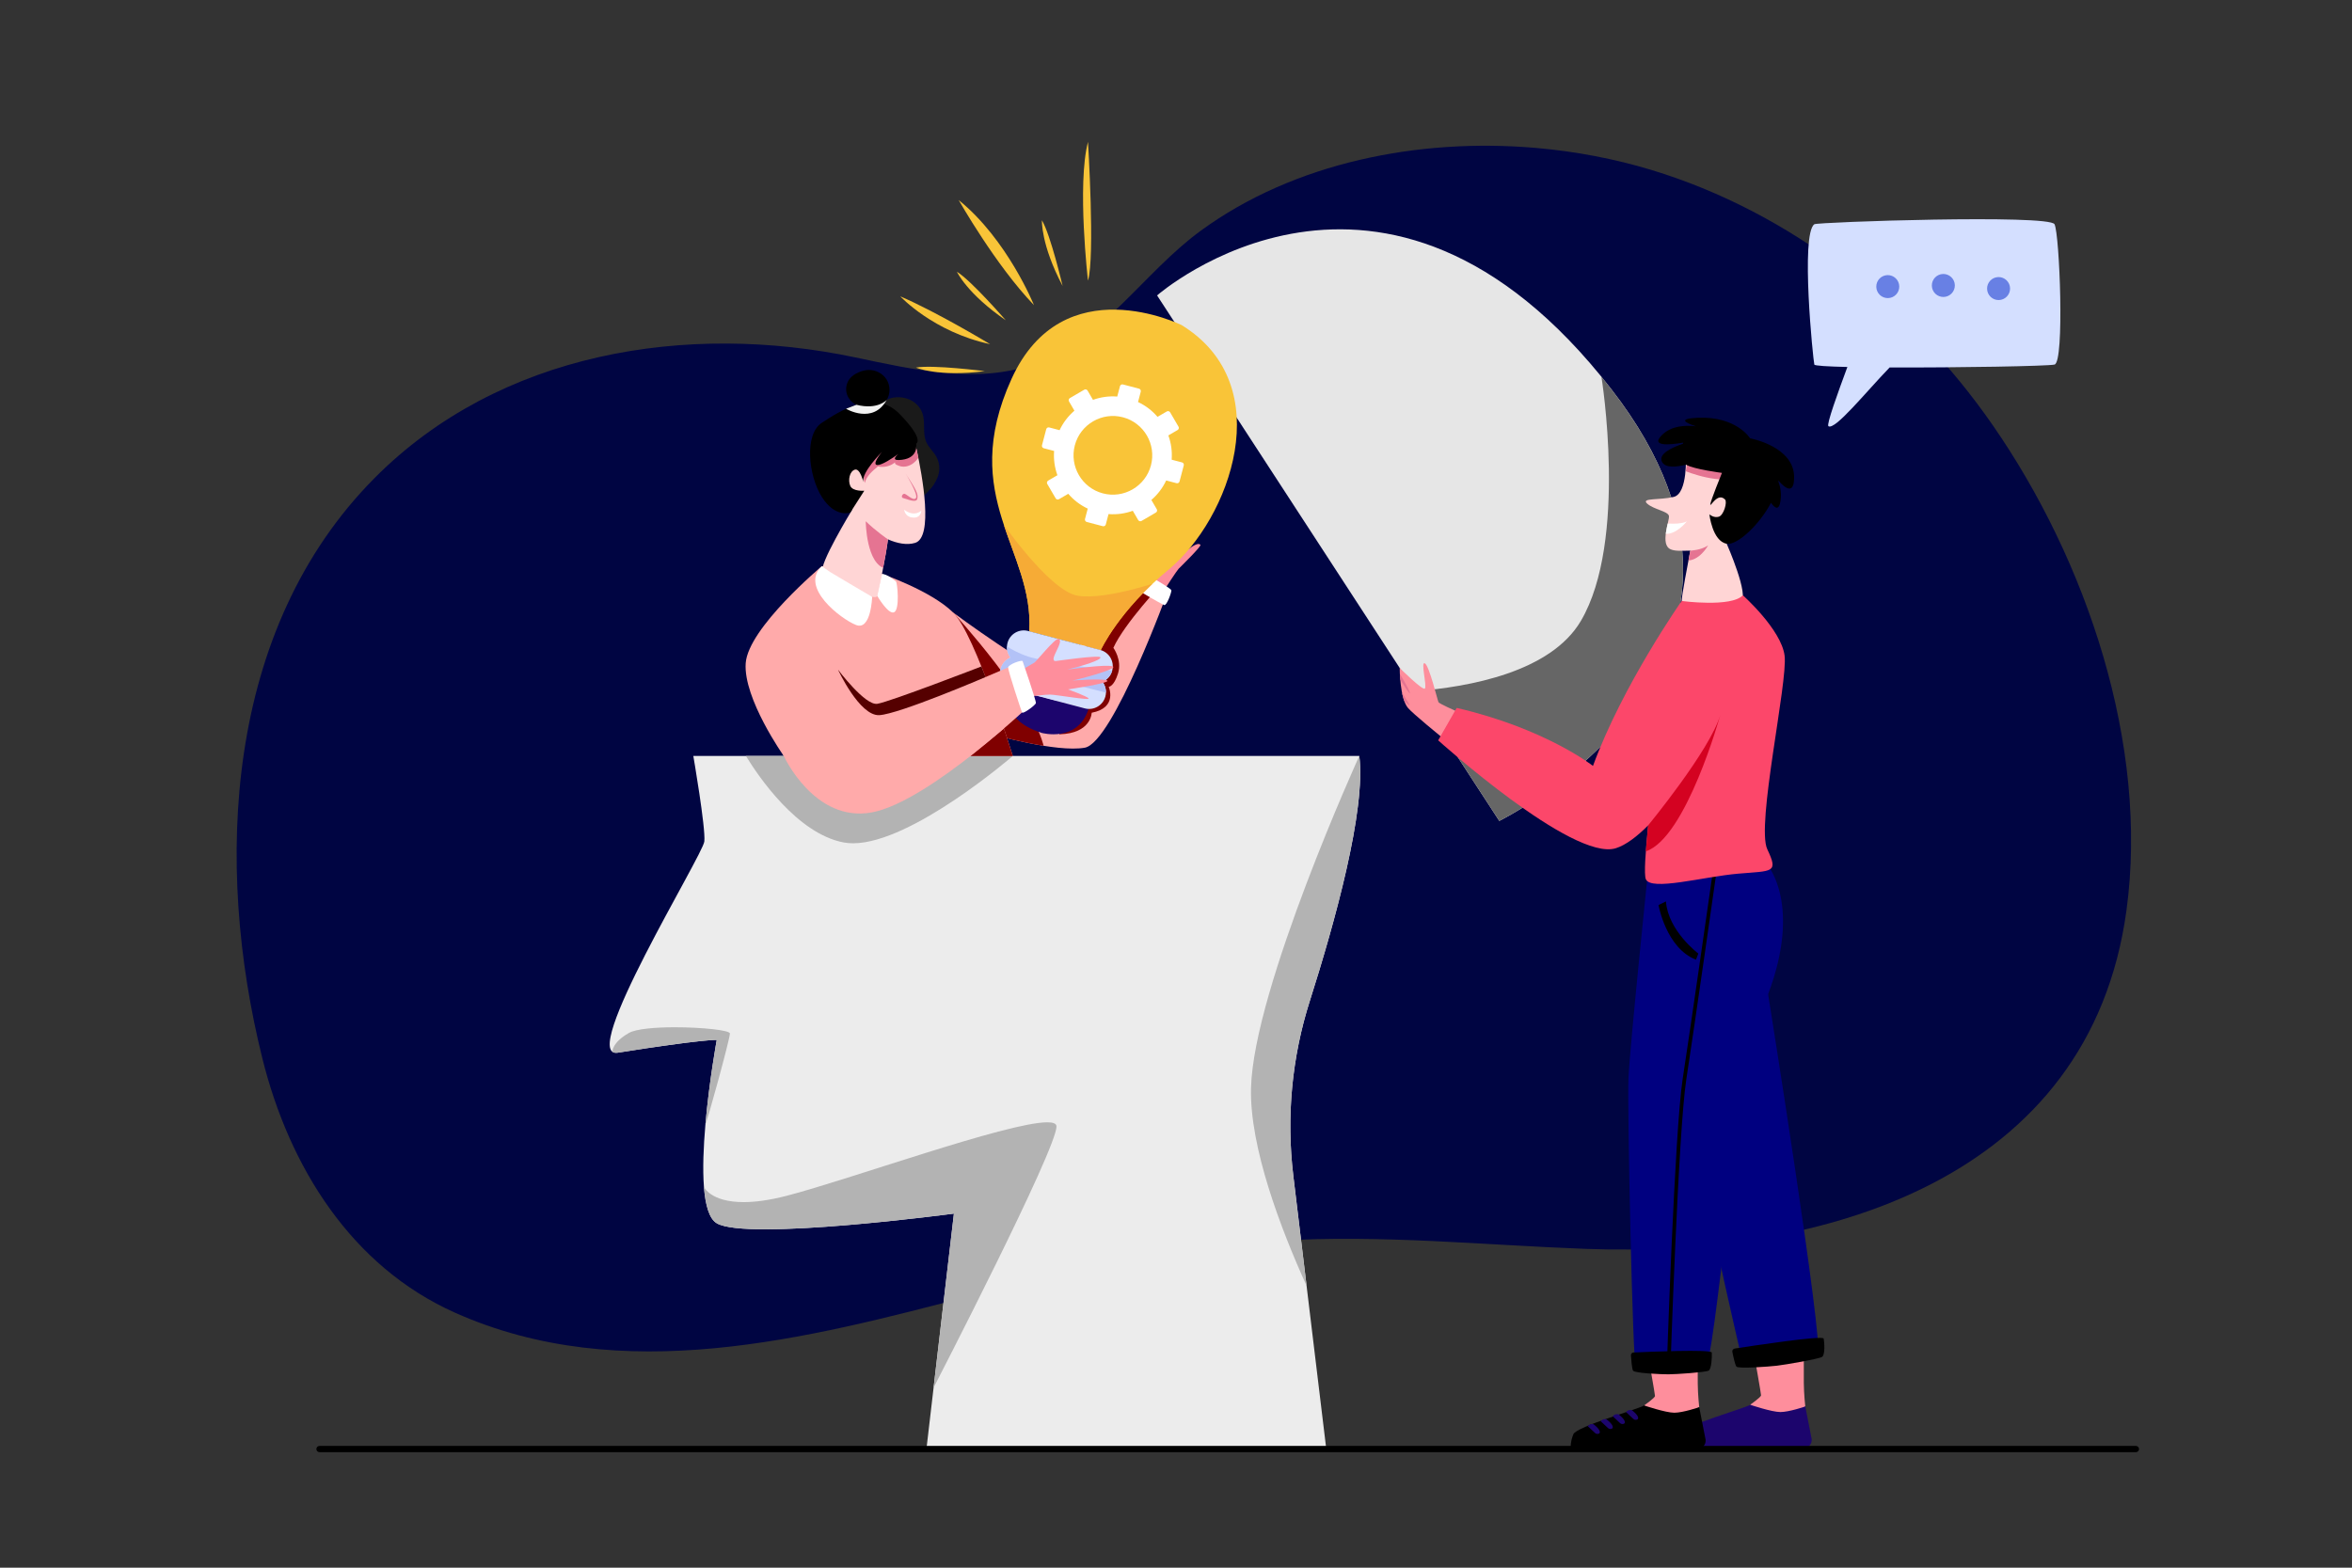 <?xml version="1.0" encoding="UTF-8" standalone="no"?>
<!-- Created with Inkscape (http://www.inkscape.org/) -->

<svg
   version="1.1"
   id="svg11747"
   width="4000"
   height="2666.667"
   viewBox="0 0 4000 2666.667"
   xmlns="http://www.w3.org/2000/svg"
   xmlns:svg="http://www.w3.org/2000/svg">
  <rect x="0" y="0" width="4000" height="2666.667" fill="#333333" stroke="none"/>
  <defs
     id="defs11751">
    <clipPath
       clipPathUnits="userSpaceOnUse"
       id="clipPath11775">
      <path
         d="m 10887,4161.9 c 0,0 113.2,-818.7 489.2,-1364.2 -249,238.7 -758.7,612.4 -1717.66,927.2 0,0 285.49,-925.2 1127.86,-1412.5 -282.2,77.1 -658.3,148.5 -1127.86,172.2 0,0 626.06,-866.5 1488.26,-970.7 h 1630 c 0,0 15.9,1951.3 -1889.8,2648"
         id="path11773" />
    </clipPath>
    <clipPath
       clipPathUnits="userSpaceOnUse"
       id="clipPath11791">
      <path
         d="m 16413.4,1522.7 c 0,0 -312.6,1406.2 1935.5,3355.7 0,0 -284.9,-1984.1 -911,-2799.2 0,0 56.9,778.6 1494.1,1817.3 0,0 -85.3,-1465.9 -1067.2,-2063.4 -981.8,-597.5 -142.3,-40.9 -142.3,-40.9 0,0 754.2,831 1608,1140.4 0,0 -669.4,-1282.6 -1466,-1418.7 l -1451.1,8.8"
         id="path11789" />
    </clipPath>
    <clipPath
       clipPathUnits="userSpaceOnUse"
       id="clipPath11807">
      <path
         d="M 17342.2,10358.8 H 8845.53 c 0,0 158.32,-914.8 140.73,-1090.7 C 8968.67,9092.2 7361.61,6489 7882.82,6571.9 c 1083.1,172.1 1261.76,163 1261.76,163 0,0 -387.01,-2111 0,-2339.7 387.02,-228.7 3025.72,123.2 3025.72,123.2 L 11820.6,1522.6 H 16920 l -419.5,3478 c -90.6,750.9 -18.8,1512.4 210.9,2233.1 316.6,993.6 718.3,2436.4 630.8,3125.1"
         id="path11805" />
    </clipPath>
    <clipPath
       clipPathUnits="userSpaceOnUse"
       id="clipPath11825">
      <path
         d="m 19128.5,9529.5 -4366.2,6705.8 c 0,0 2896.2,2540.9 5795.4,-1196.6 C 23256.2,11560 19128.5,9529.5 19128.5,9529.5"
         id="path11823" />
    </clipPath>
    <clipPath
       clipPathUnits="userSpaceOnUse"
       id="clipPath11845">
      <path
         d="m 22558.1,8953.6 c 0,0 427.9,-501.7 0,-1635.4 -428,-1133.7 -665.7,-4742.7 -812,-4776 -146.2,-33.2 -837,-39.9 -875.6,0 -38.6,40 -111.8,3313.2 -93.5,3715.4 18.3,402.3 256,2696 256,2696 h 1525.1"
         id="path11843" />
    </clipPath>
    <clipPath
       clipPathUnits="userSpaceOnUse"
       id="clipPath11863">
      <path
         d="m 22487.9,13952.2 c -75.4,248.2 -851.4,569.6 -980.1,249.2 0,0 30,-494.4 -155,-537.8 -184.9,-43.5 -421.2,-9.9 -337.6,-85.4 83.6,-75.6 268.2,-96.8 277.7,-158 9.5,-61.3 -120.9,-367.6 24.6,-426.2 56.2,-22.6 123.8,-18 247.9,-15.6 -35.2,-183.7 -107.5,-569 -109.7,-634.7 -2.8,-87 632.9,-93.7 752.2,-22.5 119.4,71.2 -178,745.1 -178,745.1 75.5,83.6 533.4,637.6 458,885.9"
         id="path11861" />
    </clipPath>
    <clipPath
       clipPathUnits="userSpaceOnUse"
       id="clipPath11891">
      <path
         d="m 18571.9,10932.9 c 0,0 -207.7,92.2 -219,111.1 -11.4,19 -117.5,466.1 -174.4,496.4 -56.8,30.4 30.4,-295.5 0,-322.1 -30.3,-26.5 -321,263.2 -321,263.2 0,0 0,-383.9 105.1,-509.5 60,-71.8 422.3,-366.9 422.3,-366.9 l 187,327.8"
         id="path11889" />
    </clipPath>
    <clipPath
       clipPathUnits="userSpaceOnUse"
       id="clipPath11909">
      <path
         d="m 12160.7,12188.7 c 0,0 1088.7,-809.6 1270.2,-769.4 181.5,40.2 1067.1,1327.6 1067.1,1327.6 l 409.5,-266.7 c 0,0 -707.3,-1951.5 -1067.1,-2016.4 -359.9,-64.9 -1182.3,170.9 -1182.3,170.9 l -497.4,1554"
         id="path11907" />
    </clipPath>
    <clipPath
       clipPathUnits="userSpaceOnUse"
       id="clipPath11927">
      <path
         d="m 10485.5,12780.3 c 0,0 -939.99,-787 -971.69,-1238.5 -31.7,-451.5 485.86,-1183.7 485.86,-1183.7 h 2921.83 c 0,0 -475.5,1550.2 -760.8,1830.6 -285.3,280.5 -908.3,492.3 -908.3,492.3 l -766.9,99.3"
         id="path11925" />
    </clipPath>
    <clipPath
       clipPathUnits="userSpaceOnUse"
       id="clipPath11939">
      <path
         d="m 11395.2,14930.6 c 75.6,12.7 155.6,3 224.1,-31.7 68.4,-34.7 124.3,-95.1 149.3,-167.6 40.5,-117.5 -0.8,-253.5 49.2,-367.2 30.8,-69.8 92.2,-121.6 129,-188.4 27.6,-50.2 40.6,-108.5 36.7,-165.8 -9.4,-139.4 -112.1,-253.5 -217.6,-345.2 -34.2,70.9 -91.7,127.4 -147.2,183.3 -172.6,173.5 -341.7,364.2 -410.9,599 -23.1,78.2 -33.5,162.6 -18.4,243.4 7.3,39.2 20.8,79 42.8,112.7 8.7,13.3 11.9,28.4 19.8,42.3 8.4,14.6 19.8,27.3 32.8,38 31.2,25.6 70.9,40.6 110.4,47.2"
         id="path11937" />
    </clipPath>
    <clipPath
       clipPathUnits="userSpaceOnUse"
       id="clipPath11951">
      <path
         d="m 10729.4,14380.7 c 88.5,104.3 411.9,218.6 672.9,169.8 147.1,-27.5 262,-143.1 293.8,-289.3 71.9,-331 214.8,-1112.2 -20.6,-1183.7 -104.9,-31.8 -228.2,-6.9 -346.7,44.8 -24,-201.5 -119.4,-660.2 -136.6,-721.6 -24.3,-86.2 -595.2,208.6 -693.9,312.2 -64.1,67.4 370.6,782.1 370.6,782.1 -56.2,136.3 -262.6,740.6 -139.5,885.7"
         id="path11949" />
    </clipPath>
    <clipPath
       clipPathUnits="userSpaceOnUse"
       id="clipPath11979">
      <path
         d="m 15075.4,15856.7 c 0,0 -1515.6,754.6 -2170.3,-687.2 -689.9,-1519.5 291.5,-2179 226.6,-3219.9 l 912.1,-240.1 c 0,0 228,500.9 865.9,1027 777.6,641.3 1415.3,2351.6 165.7,3120.2"
         id="path11977" />
    </clipPath>
    <clipPath
       clipPathUnits="userSpaceOnUse"
       id="clipPath11991">
      <path
         d="m 14190.1,11448.4 c 30.3,115 -38.4,232.7 -153.3,262.9 l -920.1,242.2 c -114.9,30.3 -232.6,-38.4 -262.8,-153.3 -17.7,-67.1 -1.6,-135.2 37.7,-186.2 -59.3,-25.1 -106.9,-76.4 -124.5,-143.5 -30.3,-114.9 38.4,-232.6 153.3,-262.9 l 920,-242.2 c 115,-30.2 232.7,38.4 262.9,153.3 17.7,67.2 1.6,135.2 -37.7,186.2 59.3,25.1 106.8,76.4 124.5,143.5"
         id="path11989" />
    </clipPath>
  </defs>
  <g
     id="g11755"
     transform="matrix(1.333,0,0,-1.333,0,2666.667)">
    <path
       d="m 1959.58,1811.74 c -149.69,12.95 -308.42,-18.61 -427.62,-105.65 -73.75,-53.86 -124.06,-139.43 -213.49,-170.53 -72.49,-25.21 -151.93,-7.03 -227.02,8.82 -215.396,45.46 -454.225,6.81 -613.785,-154.11 C 286.75,1197.72 272.89,898.51 334.8,649.63 369.083,511.8 448.018,384.55 580.573,325.36 793.556,230.27 1029.19,292 1243.12,348.1 c 126.92,33.28 256.13,60.94 387.37,69.06 131.01,8.11 262.3,-5.53 393.18,-10.35 302.05,-11.14 642.58,87.97 689.34,431.98 28.78,211.72 -50.89,446.51 -170.82,619.44 -105.19,151.67 -258.63,271.74 -435.24,325.38 -46.82,14.21 -96.58,23.73 -147.37,28.13"
       style="fill:#000542;fill-opacity:1;fill-rule:nonzero;stroke:none;stroke-width:0.1"
       id="path11761" />
    <path
       d="M 1734.22,1035.88 H 884.553 c 0,0 15.832,-91.48 14.073,-109.07 -1.759,-17.59 -162.465,-277.91 -110.344,-269.62 108.31,17.21 126.176,16.3 126.176,16.3 0,0 -38.701,-211.1 0,-233.97 38.702,-22.87 302.572,12.32 302.572,12.32 L 1182.06,152.26 H 1692 l -41.95,347.8 c -9.06,75.09 -1.88,151.24 21.09,223.31 31.66,99.36 71.83,243.64 63.08,312.51"
       style="fill:#ececec;fill-opacity:1;fill-rule:nonzero;stroke:none;stroke-width:0.1"
       id="path11799" />
    <g
       id="g11801"
       transform="scale(0.1)"
       style="fill:#b3b3b3">
      <g
         id="g11803"
         clip-path="url(#clipPath11807)"
         style="fill:#b3b3b3">
        <path
           d="m 11911,2296.7 259.3,2221.7 v 0 c 0,0 -1503,-200.4 -2406.68,-200.4 -293.62,0 -524.13,21.1 -619.04,77.2 -96.94,57.3 -145.31,232.6 -163.37,463.4 v 0 c 0,0 85.2,-193.6 506.14,-193.6 141.51,0 320.93,21.9 547.85,80.3 788.1,203 2817.3,938.1 3326.3,938.1 73.5,0 115.3,-15.3 117.1,-49.8 13.9,-273.2 -1566.7,-3335 -1567.6,-3336.9"
           style="fill:#b3b3b3;fill-opacity:1;fill-rule:nonzero;stroke:none"
           id="path11809" />
        <path
           d="m 9001.08,5661.4 c -0.46,0 -0.57,1.3 -0.32,4 0.94,10.2 2.99,32.1 5.72,62.6 50.12,527 138.1,1006.9 138.1,1006.9 v 0 0 c 0,0 -1.64,0.1 -5.57,0.1 -37.03,0 -277.01,-7.5 -1256.19,-163.1 -8.18,-1.3 -15.78,-2 -22.93,-2 -18.98,0 -34.36,4.6 -46.41,13.3 0,0 0,0 0.01,0 0,0 -8.58,116.3 210.96,240.7 92.6,52.5 336.32,72.4 587.11,72.4 343.75,0 700.85,-37.4 700.85,-79.7 0,-70.7 -298.06,-1155.1 -311.33,-1155.2"
           style="fill:#b3b3b3;fill-opacity:1;fill-rule:nonzero;stroke:none"
           id="path11811" />
        <path
           d="m 16669.8,3597.2 c -327.6,722.4 -729,1769.5 -708.8,2527.4 33.9,1271.7 1381.2,4234.2 1381.2,4234.2 v 0 c 8.3,-65.3 12.2,-137.3 12.2,-215 -0.1,-743 -356.4,-2010.6 -643,-2910.1 -165.5,-519.4 -249,-1060 -248.9,-1602.6 0.1,-210.3 12.7,-420.8 38,-630.5 l 169.3,-1403.4"
           style="fill:#b3b3b3;fill-opacity:1;fill-rule:nonzero;stroke:none"
           id="path11813" />
        <path
           d="m 10883.5,9244 c -41.5,0 -81.4,3.4 -119.3,10.5 -593.4,111.9 -1087.54,841.8 -1248,1104.3 h 3381.9 l 23.4,-0.7 c 0,0 -1285.9,-1114.2 -2038,-1114.1"
           style="fill:#b3b3b3;fill-opacity:1;fill-rule:nonzero;stroke:none"
           id="path11815" />
      </g>
    </g>
    <path
       d="m 1912.85,952.95 -436.62,670.58 c 0,0 289.62,254.09 579.54,-119.66 C 2325.62,1156 1912.85,952.95 1912.85,952.95"
       style="fill:#e6e6e6;fill-opacity:1;fill-rule:nonzero;stroke:none;stroke-width:0.1"
       id="path11817" />
    <g
       id="g11819"
       transform="scale(0.1)"
       style="fill:#666666">
      <g
         id="g11821"
         clip-path="url(#clipPath11825)"
         style="fill:#666666">
        <path
           d="m 19128.5,9529.5 -1077.7,1655.1 c 701.6,53.8 1733.7,246 2117.6,895.7 604.3,1022.6 263,3117.3 263,3117.3 0,0 0.1,-0.1 0.1,-0.1 42.1,-51.7 84.1,-104.5 126.2,-158.8 664.8,-856.9 915.3,-1626 915.3,-2298.5 0.1,-2057.4 -2344.5,-3210.7 -2344.5,-3210.7"
           style="fill:#666666;fill-opacity:1;fill-rule:nonzero;stroke:none"
           id="path11827" />
      </g>
    </g>
    <path
       d="m 2303.22,205.71 c 0,0 -1.75,15.73 -1.87,30.03 -0.11,14.3 0,34.97 0,34.97 l -62.94,-1.26 c 0,0 8.4,-47.04 8.4,-49.46 0,-2.42 -13.92,-12.07 -13.92,-12.07 0,0 22.07,-19.96 32.81,-19.27 10.73,0.7 37.52,17.06 37.52,17.06"
       style="fill:#fe8e9c;fill-opacity:1;fill-rule:nonzero;stroke:none;stroke-width:0.1"
       id="path11829" />
    <path
       d="m 2303.22,205.71 8.17,-41.64 c 0.59,-6.33 -4.39,-11.8 -10.75,-11.8 h -161.43 c 0,0 -0.7,9.16 3.52,19.02 4.23,9.86 86.64,33.11 90.16,36.63 0,0 27.49,-9.3 38.59,-9.3 11.1,0 31.74,7.09 31.74,7.09"
       style="fill:#1c056d;fill-opacity:1;fill-rule:nonzero;stroke:none;stroke-width:0.1"
       id="path11831" />
    <path
       d="m 2167.9,204.83 c 0,0 -1.75,15.73 -1.86,30.03 -0.12,14.3 0,34.97 0,34.97 l -62.95,-1.25 c 0,0 8.4,-47.05 8.4,-49.47 0,-2.42 -13.92,-12.07 -13.92,-12.07 0,0 22.08,-19.96 32.81,-19.26 10.73,0.69 37.52,17.05 37.52,17.05"
       style="fill:#fe8e9c;fill-opacity:1;fill-rule:nonzero;stroke:none;stroke-width:0.1"
       id="path11833" />
    <path
       d="m 2255.81,731.82 c 0,0 71.64,-447.53 63.26,-459.25 -8.38,-11.73 -95.5,-11.73 -95.5,-11.73 0,0 -75.47,321.67 -76.27,385.34 -0.8,63.66 108.51,85.64 108.51,85.64"
       style="fill:#000080;fill-opacity:1;fill-rule:nonzero;stroke:none;stroke-width:0.1"
       id="path11835" />
    <path
       d="m 2255.81,895.36 c 0,0 42.79,-50.17 0,-163.54 -42.8,-113.37 -66.57,-474.27 -81.2,-477.59 -14.62,-3.33 -83.7,-4 -87.56,0 -3.86,3.99 -11.18,331.31 -9.35,371.53 1.83,40.23 25.6,269.6 25.6,269.6 h 152.51"
       style="fill:#000080;fill-opacity:1;fill-rule:nonzero;stroke:none;stroke-width:0.1"
       id="path11837" />
    <g
       id="g11839"
       transform="scale(0.1)"
       style="fill:#000000">
      <g
         id="g11841"
         clip-path="url(#clipPath11845)"
         style="fill:#000000">
        <path
           d="m 21286.1,2444.2 h -0.7 c -12.9,0.5 -23,11.2 -22.6,24.1 1,30.9 101.1,3095.6 205.7,3771.8 104.4,674.7 394.9,2716.5 397.9,2737.1 1.8,12.8 13.5,21.6 26.4,19.8 12.7,-1.8 21.6,-13.6 19.8,-26.4 -2.9,-20.5 -293.5,-2062.7 -397.9,-2737.6 -104.2,-673.5 -204.3,-3735.3 -205.2,-3766.2 -0.5,-12.6 -10.8,-22.6 -23.4,-22.6"
           style="fill:#000000;fill-opacity:1;fill-rule:nonzero;stroke:none"
           id="path11847" />
      </g>
    </g>
    <path
       d="m 2116,845.58 c 0,0 9.58,-54.81 47.77,-69.74 l 3,7.86 c 0,0 -38.47,28.74 -41.32,66.53 l -9.45,-4.65"
       style="fill:#000000;fill-opacity:1;fill-rule:nonzero;stroke:none;stroke-width:0.1"
       id="path11849" />
    <path
       d="m 2080.76,270.92 c -0.13,1.93 1.35,3.59 3.29,3.68 18.05,0.84 99.6,4.37 99.92,-0.16 0.36,-5.1 -0.36,-20.79 -4.01,-22.96 -3.64,-2.17 -41.88,-4.72 -51.35,-4.72 -9.47,0 -43.34,1.42 -45.16,4.72 -1.33,2.41 -2.28,13.62 -2.69,19.44"
       style="fill:#000000;fill-opacity:1;fill-rule:nonzero;stroke:none;stroke-width:0.1"
       id="path11851" />
    <path
       d="m 2210.15,275.6 c -0.37,1.91 1.12,3.75 3.3,4.09 20.36,3.15 112.36,17.16 113.24,12.7 0.99,-5.02 1.94,-20.71 -1.94,-23.33 -3.89,-2.63 -46.93,-10.08 -57.66,-11.3 -10.73,-1.22 -49.26,-4.17 -51.7,-1.13 -1.78,2.23 -4.12,13.25 -5.24,18.97"
       style="fill:#000000;fill-opacity:1;fill-rule:nonzero;stroke:none;stroke-width:0.1"
       id="path11853" />
    <path
       d="m 2248.79,1395.22 c -7.54,24.82 -85.14,56.96 -98.01,24.92 0,0 3,-49.44 -15.5,-53.78 -18.49,-4.35 -42.12,-0.99 -33.76,-8.54 8.36,-7.55 26.82,-9.68 27.77,-15.8 0.95,-6.13 -12.09,-36.76 2.46,-42.62 5.62,-2.26 12.38,-1.8 24.79,-1.56 -3.52,-18.37 -10.75,-56.9 -10.97,-63.47 -0.28,-8.7 63.29,-9.37 75.22,-2.25 11.94,7.12 -17.8,74.51 -17.8,74.51 7.55,8.36 53.34,63.76 45.8,88.59"
       style="fill:#ffd5d5;fill-opacity:1;fill-rule:nonzero;stroke:none;stroke-width:0.1"
       id="path11855" />
    <g
       id="g11857"
       transform="scale(0.1)">
      <g
         id="g11859"
         clip-path="url(#clipPath11863)">
        <path
           d="m 21565.4,12978.4 c 0,0 134.2,4.3 227.1,66.6 0,0 -113.4,-207.6 -282.8,-192.2 0,0 1.6,103.2 55.7,125.6"
           style="fill:#e57492;fill-opacity:1;fill-rule:nonzero;stroke:none"
           id="path11865" />
        <path
           d="m 21508.4,13991.5 c 0,0 462.4,-188.7 697.5,-60 235.1,128.7 -663.4,272.9 -663.4,272.9 l -34.1,-212.9"
           style="fill:#e57492;fill-opacity:1;fill-rule:nonzero;stroke:none"
           id="path11867" />
        <path
           d="m 21262.7,13324.8 c 0,0 189.2,-15.3 259.4,28.4 0,0 -141,-181.7 -285.3,-158.5 0,0 0.8,84.1 25.9,130.1"
           style="fill:#ffffff;fill-opacity:1;fill-rule:nonzero;stroke:none"
           id="path11869" />
      </g>
    </g>
    <path
       d="m 2288.98,1391.5 c 0.04,39.52 -56.16,49.66 -56.16,49.66 0,0 -17.3,28.41 -66.98,26.22 -24.85,-1.1 -16.63,-6.11 -2.2,-10.84 -14.68,1.63 -30.89,0.2 -42.07,-10.06 -17.66,-16.21 8.34,-13.81 26,-10.8 -0.19,-0.49 -0.37,-0.98 -0.53,-1.47 -13.74,-4.68 -31.55,-12.89 -26.7,-22.86 4.05,-8.32 18.25,-6.94 30.73,-3.8 10.12,-5.94 45.84,-10.48 45.84,-10.48 0,0 -14.97,-36.7 -14.87,-40.39 0.09,-3.69 9.23,16.05 18.8,6.43 3.17,-3.2 -1.62,-19.99 -7.85,-21.95 -6.52,-2.06 -12.1,2.98 -12.1,2.98 0,0 3.77,-34.23 22.1,-37.51 13.01,-2.33 41.45,23.7 56.5,52.29 5.11,-7.22 10.31,-10.39 12.14,2.47 1.37,9.69 -0.17,17.99 -2.77,24.71 0.04,0.36 0.08,0.71 0.12,1.06 9.35,-10.6 19.97,-17.77 20,4.34"
       style="fill:#000000;fill-opacity:1;fill-rule:nonzero;stroke:none;stroke-width:0.1"
       id="path11871" />
    <path
       d="m 2167.9,204.83 8.17,-41.64 c 0.59,-6.33 -4.39,-11.8 -10.75,-11.8 h -161.43 c 0,0 -0.7,9.16 3.52,19.02 4.23,9.86 86.64,33.11 90.16,36.63 0,0 27.5,-9.3 38.59,-9.3 11.1,0 31.74,7.09 31.74,7.09"
       style="fill:#000000;fill-opacity:1;fill-rule:nonzero;stroke:none;stroke-width:0.1"
       id="path11873" />
    <path
       d="m 2081.99,201.01 c 0,0 7.55,-5.6 7.99,-9.54 0.28,-2.47 -1.79,-2.86 -3.36,-2.8 -0.97,0.03 -1.9,0.41 -2.62,1.08 l -9.4,8.77 c 0,0 2.41,3.74 7.39,2.49"
       style="fill:#1c056d;fill-opacity:1;fill-rule:nonzero;stroke:none;stroke-width:0.1"
       id="path11875" />
    <path
       d="m 2065.03,195.66 c 0,0 7.55,-5.6 7.99,-9.54 0.28,-2.48 -1.79,-2.86 -3.36,-2.81 -0.98,0.04 -1.9,0.42 -2.62,1.08 l -9.4,8.77 c 0,0 2.4,3.74 7.39,2.5"
       style="fill:#1c056d;fill-opacity:1;fill-rule:nonzero;stroke:none;stroke-width:0.1"
       id="path11877" />
    <path
       d="m 2049.63,189.35 c 0,0 7.55,-5.6 7.99,-9.53 0.27,-2.48 -1.79,-2.86 -3.37,-2.81 -0.97,0.03 -1.9,0.42 -2.61,1.08 l -9.4,8.77 c 0,0 2.4,3.74 7.39,2.49"
       style="fill:#1c056d;fill-opacity:1;fill-rule:nonzero;stroke:none;stroke-width:0.1"
       id="path11879" />
    <path
       d="m 2033.11,183.05 c 0,0 7.55,-5.6 7.99,-9.53 0.28,-2.48 -1.79,-2.87 -3.36,-2.81 -0.98,0.03 -1.9,0.41 -2.62,1.08 l -9.4,8.77 c 0,0 2.4,3.74 7.39,2.49"
       style="fill:#1c056d;fill-opacity:1;fill-rule:nonzero;stroke:none;stroke-width:0.1"
       id="path11881" />
    <path
       d="m 1857.19,1093.29 c 0,0 -20.77,9.22 -21.9,11.11 -1.14,1.9 -11.75,46.61 -17.43,49.64 -5.69,3.04 3.03,-29.55 0,-32.21 -3.04,-2.65 -32.1,26.32 -32.1,26.32 0,0 0,-38.39 10.5,-50.95 6,-7.18 42.23,-36.69 42.23,-36.69 l 18.7,32.78"
       style="fill:#fe8e9c;fill-opacity:1;fill-rule:nonzero;stroke:none;stroke-width:0.1"
       id="path11883" />
    <g
       id="g11885"
       transform="scale(0.1)">
      <g
         id="g11887"
         clip-path="url(#clipPath11891)">
        <path
           d="m 17850,11414.8 c 9.5,-3 121.5,-192.1 137.9,-249.6 16.5,-57.5 -139.6,185.6 -141.2,203.6 -1.6,18.1 3.3,46 3.3,46"
           style="fill:#e57492;fill-opacity:1;fill-rule:nonzero;stroke:none"
           id="path11893" />
        <path
           d="m 17857.6,11213.4 c 0,0 130.1,-198.4 126,-208.5 -4,-10.2 -145.8,123.5 -139.7,155.9 6.1,32.4 13.7,52.6 13.7,52.6"
           style="fill:#e57492;fill-opacity:1;fill-rule:nonzero;stroke:none"
           id="path11895" />
      </g>
    </g>
    <path
       d="m 2276.83,1164.01 c -4.41,33.38 -53.22,76.85 -53.22,76.85 -14.8,-15.74 -78.09,-7.26 -78.09,-7.26 0,0 -75.35,-107.26 -113.16,-210.48 0,0 -60.27,47.67 -173.85,74.03 l -23.62,-41.39 c 0,0 171.51,-154.73 226.56,-137.69 12.65,3.92 27.01,14.79 41.3,29.19 -3.44,-34.34 -5.4,-62.44 -2.97,-68.57 6.24,-15.75 73.75,3.15 117.84,6.93 44.09,3.78 51.65,0.63 37.16,31.14 -14.48,30.52 26.46,213.86 22.05,247.25"
       style="fill:#fc476a;fill-opacity:1;fill-rule:nonzero;stroke:none;stroke-width:0.1"
       id="path11897" />
    <path
       d="m 2102.75,947.26 c 0,0 78.99,96.01 92.04,140.78 0,0 -43.48,-156.81 -94.98,-173.91 l 2.94,33.13"
       style="fill:#d40221;fill-opacity:1;fill-rule:nonzero;stroke:none;stroke-width:0.1"
       id="path11899" />
    <path
       d="m 1216.07,1218.87 c 0,0 108.87,-80.96 127.02,-76.94 18.15,4.02 106.71,132.76 106.71,132.76 l 40.95,-26.67 c 0,0 -70.73,-195.15 -106.71,-201.64 -35.99,-6.49 -118.23,17.09 -118.23,17.09 l -49.74,155.4"
       style="fill:#ffaaaa;fill-opacity:1;fill-rule:nonzero;stroke:none;stroke-width:0.1"
       id="path11901" />
    <g
       id="g11903"
       transform="scale(0.1)"
       style="fill:#800000">
      <g
         id="g11905"
         clip-path="url(#clipPath11909)"
         style="fill:#800000">
        <path
           d="m 12160.7,12188.7 c 0,0 1034,-1121.9 1162.6,-1736.2 l -842.2,99.4 c 0,0 -420.9,1369.3 -320.4,1636.8"
           style="fill:#800000;fill-opacity:1;fill-rule:nonzero;stroke:none"
           id="path11911" />
        <path
           d="m 14831.4,12564.4 c 0,0 -484.6,-513.1 -626.7,-826.1 0,0 113,-152.6 59.9,-325.4 -53.2,-172.7 -119.6,-172 -119.6,-172 0,0 119.6,-267.3 -217,-331.1 0,0 -4.4,-265 -411.9,-275.1 -407.4,-10 0,0 0,0 l -37.5,572.9 981.4,1484.5 c 0,0 287.3,9.6 371.4,-127.7"
           style="fill:#800000;fill-opacity:1;fill-rule:nonzero;stroke:none"
           id="path11913" />
      </g>
    </g>
    <path
       d="m 1487.17,1250.34 c 0,0 14.41,22.2 16.53,24.35 2.12,2.16 29.3,28.66 27.84,30.54 -5.07,6.54 -29.96,-18.57 -29.96,-18.57 l -28.83,-26.92 14.42,-9.4"
       style="fill:#fe8e9c;fill-opacity:1;fill-rule:nonzero;stroke:none;stroke-width:0.1"
       id="path11915" />
    <path
       d="m 1449.8,1274.69 c 0,0 44.71,-24.39 44.71,-27.56 0,-3.17 -5.99,-19.8 -9.17,-18.72 -3.17,1.08 -47.34,25.59 -47.05,30.78 0.28,5.19 11.51,15.5 11.51,15.5"
       style="fill:#ffffff;fill-opacity:1;fill-rule:nonzero;stroke:none;stroke-width:0.1"
       id="path11917" />
    <path
       d="m 1048.55,1278.03 c 0,0 -93.999,-78.7 -97.169,-123.85 -3.17,-45.15 48.586,-118.37 48.586,-118.37 h 292.183 c 0,0 -47.55,155.02 -76.08,183.06 -28.53,28.05 -90.83,49.23 -90.83,49.23 l -76.69,9.93"
       style="fill:#ffaaaa;fill-opacity:1;fill-rule:nonzero;stroke:none;stroke-width:0.1"
       id="path11919" />
    <g
       id="g11921"
       transform="scale(0.1)"
       style="fill:#800000">
      <g
         id="g11923"
         clip-path="url(#clipPath11927)"
         style="fill:#800000">
        <path
           d="m 12808.3,10708.9 -469.2,-384.5 622,11.6 -152.8,372.9"
           style="fill:#800000;fill-opacity:1;fill-rule:nonzero;stroke:none"
           id="path11929" />
      </g>
    </g>
    <path
       d="m 1139.52,1493.06 c 7.56,1.27 15.56,0.3 22.41,-3.17 6.84,-3.47 12.43,-9.51 14.93,-16.76 4.05,-11.75 -0.08,-25.35 4.92,-36.72 3.08,-6.98 9.22,-12.16 12.9,-18.84 2.76,-5.02 4.06,-10.85 3.67,-16.58 -0.94,-13.94 -11.21,-25.35 -21.76,-34.52 -3.42,7.09 -9.17,12.74 -14.72,18.32 -17.26,17.36 -34.17,36.43 -41.09,59.91 -2.31,7.82 -3.35,16.26 -1.84,24.34 0.73,3.92 2.08,7.9 4.28,11.27 0.87,1.33 1.19,2.84 1.98,4.23 0.84,1.46 1.98,2.73 3.28,3.8 3.12,2.56 7.09,4.06 11.04,4.72"
       style="fill:#1a1a1a;fill-opacity:1;fill-rule:nonzero;stroke:none;stroke-width:0.1"
       id="path11931" />
    <g
       id="g11933"
       transform="scale(0.1)"
       style="fill:#1a1a1a">
      <g
         id="g11935"
         clip-path="url(#clipPath11939)"
         style="fill:#1a1a1a">
        <path
           d="m 11956.4,13698 c 0,0 -157.6,571.6 -268.2,644.9 -110.6,73.3 49.7,-723.9 73,-716.9 23.2,7 146.4,11.6 195.2,72"
           style="fill:#1a1a1a;fill-opacity:1;fill-rule:nonzero;stroke:none"
           id="path11941" />
      </g>
    </g>
    <path
       d="m 1072.94,1438.07 c 8.85,10.43 41.19,21.86 67.29,16.98 14.71,-2.75 26.2,-14.31 29.38,-28.93 7.19,-33.1 21.48,-111.22 -2.06,-118.37 -10.49,-3.18 -22.82,-0.69 -34.67,4.48 -2.4,-20.15 -11.94,-66.02 -13.66,-72.16 -2.43,-8.62 -59.52,20.86 -69.39,31.22 -6.41,6.74 37.06,78.21 37.06,78.21 -5.62,13.63 -26.26,74.06 -13.95,88.57"
       style="fill:#ffd5d5;fill-opacity:1;fill-rule:nonzero;stroke:none;stroke-width:0.1"
       id="path11943" />
    <g
       id="g11945"
       transform="scale(0.1)">
      <g
         id="g11947"
         clip-path="url(#clipPath11951)">
        <path
           d="m 11328.8,13122.3 c 0,0 -155.2,105.9 -283.5,231.2 0,0 3.9,-561 263.1,-606.6 l 20.4,375.4"
           style="fill:#e57492;fill-opacity:1;fill-rule:nonzero;stroke:none"
           id="path11953" />
        <path
           d="m 11655.5,14096.7 c -47.2,-37.2 -110.7,-57.1 -168.7,-41.6 -14.5,3.9 -28.5,9.8 -42.3,15.8 -7.4,3.2 -15.1,6.6 -20.5,12.6 -5.4,6 -7.9,15.4 -3.6,22.3 -59.6,-50.1 -143.1,-70.2 -218.9,-52.9 -71.1,-57.6 -146.5,-121.7 -168.1,-210.6 -23,68.2 -14.7,144.2 12.2,210.9 27,66.7 71.5,124.9 120.9,177.2 23.4,24.9 48.3,48.7 77,67.2 64.2,41.1 143,52.3 219.2,55.2 57.7,2.1 116.4,0 171.6,-17.1 43.4,-13.4 87.1,-37.2 116.7,-72.3 5.7,-6.8 10,-14.7 8.3,-23.8 -1.6,-9.1 -7.4,-17.3 -11.8,-25.3 -11.6,-20.6 -23,-41.1 -37.1,-60.1 -15.8,-21.4 -34,-41.1 -54.9,-57.5"
           style="fill:#e57492;fill-opacity:1;fill-rule:nonzero;stroke:none"
           id="path11955" />
      </g>
    </g>
    <path
       d="m 1155.33,1396.36 c 0,0 16.73,-27.08 13.2,-31.47 -3.54,-4.38 -12.47,6.16 -15.2,5.47 -2.73,-0.69 -4.08,-5.05 -0.72,-5.55 3.36,-0.51 16.41,-6.94 17.76,-0.76 1.36,6.18 -1.09,10.85 -15.04,32.31"
       style="fill:#e57492;fill-opacity:1;fill-rule:nonzero;stroke:none;stroke-width:0.1"
       id="path11957" />
    <path
       d="m 1175.44,1348.85 c 0,0 -8.8,-8.8 -21.9,1.23 0,0 0.8,-8.53 9.8,-9.9 11.88,-1.8 12.1,8.67 12.1,8.67"
       style="fill:#ffffff;fill-opacity:1;fill-rule:nonzero;stroke:none;stroke-width:0.1"
       id="path11959" />
    <path
       d="m 1048.55,1461.02 c 10.96,7.13 26.92,17.67 44.12,22.96 -0.55,0.25 -1.1,0.52 -1.63,0.81 -5.51,3.02 -9.66,8.46 -11.01,14.6 -1.35,6.13 0.15,12.85 4.04,17.78 2.89,3.65 6.93,6.25 11.19,8.13 4.05,1.79 8.42,2.99 12.85,3.11 9.11,0.23 18.25,-4.52 23.06,-12.25 4.81,-7.74 4.96,-18.21 0.13,-25.94 -1.1,-1.76 -2.49,-3.4 -4.22,-4.57 -0.19,-0.12 -0.36,-0.21 -0.54,-0.31 7.4,-2.18 14.6,-6.35 21.29,-13.21 32.31,-33.15 20.99,-37.84 20.99,-37.84 0,0 3.81,-17.66 -17.86,-20.49 -13.54,-1.78 -9.57,3.36 -4.7,7.46 -7.78,-5.54 -20.85,-14.19 -26.62,-14.19 -8.49,0 5.56,16.68 5.56,16.68 0,0 -26.63,-26.34 -23.71,-38.35 0,0 -4.1,17.83 -10.83,15.8 -6.73,-2.04 -9.07,-13.46 -5.85,-20.77 3.22,-7.32 17.85,-6.15 17.85,-6.15 l -17.81,-27.81 c 0,0 -19.08,-7.38 -36.3,19.84 -17.21,27.21 -22.72,79.93 0,94.71"
       style="fill:#000000;fill-opacity:1;fill-rule:nonzero;stroke:none;stroke-width:0.1"
       id="path11961" />
    <path
       d="m 1131.3,1490.22 c 0,0 -11.22,-13.13 -38.63,-6.24 l -13.25,-5.11 c 0,0 34.4,-20.45 51.88,11.35"
       style="fill:#f2f2f2;fill-opacity:1;fill-rule:nonzero;stroke:none;stroke-width:0.1"
       id="path11963" />
    <path
       d="m 1112.7,1238.84 c 0,0 -1.29,-43.42 -20.53,-35.87 -19.24,7.54 -72.52,48.28 -43.62,75.06 0,0 6.88,-5.15 11.03,-7.79 4.15,-2.65 53.12,-31.4 53.12,-31.4"
       style="fill:#ffffff;fill-opacity:1;fill-rule:nonzero;stroke:none;stroke-width:0.1"
       id="path11965" />
    <path
       d="m 1119.22,1240.07 c 0,0 14.36,-24.67 21.68,-20.78 7.32,3.89 4.01,38.08 2.12,39.32 -1.9,1.24 -11.01,9.35 -17.78,9.49 l -6.02,-28.03"
       style="fill:#ffffff;fill-opacity:1;fill-rule:nonzero;stroke:none;stroke-width:0.1"
       id="path11967" />
    <path
       d="m 1292.04,1120.76 c 0,0 -21.68,-36.49 36.99,-55.51 0,0 45.76,-12.86 59.84,30.59 l -96.83,24.92"
       style="fill:#1c056d;fill-opacity:1;fill-rule:nonzero;stroke:none;stroke-width:0.1"
       id="path11969" />
    <path
       d="m 1507.54,1585.67 c 0,0 -151.56,75.46 -217.03,-68.72 -68.99,-151.95 29.15,-217.9 22.66,-321.99 l 91.21,-24.01 c 0,0 22.8,50.09 86.59,102.7 77.76,64.13 141.53,235.16 16.57,312.02"
       style="fill:#f9c438;fill-opacity:1;fill-rule:nonzero;stroke:none;stroke-width:0.1"
       id="path11971" />
    <g
       id="g11973"
       transform="scale(0.1)">
      <g
         id="g11975"
         clip-path="url(#clipPath11979)">
        <path
           d="m 12721.7,13427.5 c 0,0 650.3,-959.4 1025.9,-1024 375.6,-64.6 1155.6,216.7 1155.6,216.7 0,0 -780.5,-1028.3 -848.5,-1031 -67.9,-2.7 -950.7,229.7 -973.7,263.2 -23,33.5 -345.8,1503 -359.3,1575.1"
           style="fill:#f6ab36;fill-opacity:1;fill-rule:nonzero;stroke:none"
           id="path11981" />
      </g>
    </g>
    <path
       d="m 1419.01,1144.84 c 3.03,11.5 -3.84,23.27 -15.33,26.29 l -92.01,24.22 c -11.49,3.03 -23.26,-3.84 -26.28,-15.33 -1.77,-6.71 -0.16,-13.52 3.77,-18.62 -5.93,-2.51 -10.69,-7.64 -12.45,-14.35 -3.03,-11.49 3.84,-23.26 15.33,-26.29 l 92,-24.22 c 11.5,-3.02 23.27,3.84 26.29,15.33 1.77,6.72 0.16,13.52 -3.77,18.62 5.93,2.51 10.68,7.64 12.45,14.35"
       style="fill:#d4dfff;fill-opacity:1;fill-rule:nonzero;stroke:none;stroke-width:0.1"
       id="path11983" />
    <g
       id="g11985"
       transform="scale(0.1)">
      <g
         id="g11987"
         clip-path="url(#clipPath11991)">
        <path
           d="m 14105,11130.1 c 0,0 1.1,3.7 2.6,8.6 v 0 c -1.9,-6.1 -2.6,-8.6 -2.6,-8.6"
           style="fill:#b3c2f7;fill-opacity:1;fill-rule:nonzero;stroke:none"
           id="path11993" />
        <path
           d="m 14110.3,11166.9 c -72.2,18.3 -857.5,217 -884.2,221.2 -23.2,3.7 -351.1,47.7 -463.2,62.7 1.1,6.6 2.5,13.1 4.2,19.7 17.6,67.1 65.2,118.4 124.5,143.5 v 0 0 c -28.5,37.1 -44.9,83.1 -44.9,131.3 0,3.3 0.1,6.6 0.3,10 44.6,-28 147.4,-87.9 272.8,-129.5 167.8,-55.8 987.6,-177.4 1069.1,-177.4 0.4,0 0.8,0 1.2,0 -17.7,-67.1 -65.2,-118.4 -124.5,-143.5 v 0 0 0 0 0 0 0 c 28.5,-37 44.8,-83.1 44.9,-131.2 0,-2.3 -0.1,-4.5 -0.2,-6.8 m -96,129.1 v 0 0 m 0,0 v 0 0 m 49.1,8.6 c 0,0 -0.1,0 -0.1,0 0,0 0.1,0 0.1,0 m 1.6,0.3 c 0,0 0,0 -0.1,0 0.1,0 0.1,0 0.1,0"
           style="fill:#b3c2f7;fill-opacity:1;fill-rule:nonzero;stroke:none"
           id="path11995" />
      </g>
    </g>
    <path
       d="m 1508.08,1410.43 -13.23,3.48 c 0.8,10.52 -0.63,21.03 -4.21,30.96 l 11.81,6.89 c 1.49,0.87 1.99,2.78 1.13,4.26 l -10.68,18.32 c -0.87,1.48 -2.78,1.99 -4.27,1.12 l -11.82,-6.89 c -6.87,8 -15.31,14.42 -24.86,18.91 l 3.48,13.22 c 0.44,1.67 -0.56,3.37 -2.22,3.81 l -20.5,5.4 c -1.67,0.44 -3.37,-0.56 -3.81,-2.22 l -3.48,-13.23 c -10.53,0.8 -21.04,-0.63 -30.96,-4.22 l -6.89,11.82 c -0.87,1.49 -2.78,1.99 -4.26,1.12 l -18.32,-10.68 c -1.48,-0.86 -1.99,-2.77 -1.12,-4.26 l 6.89,-11.82 c -8,-6.87 -14.42,-15.31 -18.91,-24.86 l -13.22,3.48 c -1.67,0.44 -3.38,-0.56 -3.81,-2.22 l -5.4,-20.5 c -0.44,-1.67 0.56,-3.38 2.22,-3.81 l 13.23,-3.49 c -0.8,-10.52 0.63,-21.03 4.21,-30.95 l -11.81,-6.89 c -1.49,-0.87 -1.99,-2.78 -1.12,-4.27 l 10.68,-18.31 c 0.86,-1.49 2.77,-1.99 4.26,-1.12 l 11.82,6.89 c 6.87,-8.01 15.31,-14.43 24.86,-18.91 l -3.48,-13.23 c -0.44,-1.66 0.56,-3.37 2.22,-3.81 l 20.5,-5.39 c 1.67,-0.44 3.37,0.55 3.81,2.22 l 3.48,13.23 c 10.53,-0.8 21.04,0.63 30.96,4.21 l 6.89,-11.81 c 0.87,-1.49 2.78,-1.99 4.27,-1.13 l 18.31,10.68 c 1.48,0.87 1.99,2.78 1.12,4.27 l -6.89,11.81 c 8,6.88 14.42,15.32 18.91,24.87 l 13.23,-3.48 c 1.66,-0.44 3.37,0.56 3.8,2.22 l 5.4,20.5 c 0.44,1.67 -0.56,3.37 -2.22,3.81 z m -101,-39.52 c -26.78,7.05 -42.82,34.57 -35.78,61.34 7.05,26.77 34.57,42.82 61.34,35.77 26.78,-7.04 42.82,-34.56 35.78,-61.33 -7.05,-26.78 -34.57,-42.83 -61.34,-35.78"
       style="fill:#ffffff;fill-opacity:1;fill-rule:nonzero;stroke:none;stroke-width:0.1"
       id="path11997" />
    <path
       d="m 999.967,1035.81 c 0,0 39.243,-85.84 112.733,-71.91 73.49,13.93 207.08,142.12 207.08,142.12 l -15.15,50.9 c 0,0 -174.98,-77.37 -182.93,-69.01 -7.96,8.36 -53.94,69.01 -53.94,69.01 0,0 -88.21,-77.06 -67.793,-121.11"
       style="fill:#ffaaaa;fill-opacity:1;fill-rule:nonzero;stroke:none;stroke-width:0.1"
       id="path11999" />
    <path
       d="m 1257.43,1136.52 c 0,0 -110.58,-47.45 -135.73,-48.61 -25.16,-1.17 -52.53,58.04 -52.53,58.04 0,0 34.42,-45.92 50.05,-43.57 15.62,2.34 132.88,47.68 132.88,47.68 l 5.33,-13.54"
       style="fill:#550000;fill-opacity:1;fill-rule:nonzero;stroke:none;stroke-width:0.1"
       id="path12001" />
    <path
       d="m 1307.35,1147.77 c 0,0 10.21,5.86 12.43,7.24 2.23,1.37 26.36,31.27 30.49,30.18 8.87,-2.33 -13.45,-28 -3.57,-28.27 0,0 57.06,8.24 57.34,4.67 0.27,-3.57 -22.23,-10.71 -42.8,-15.64 0,0 50.58,7.4 58.48,4.11 7.91,-3.28 -49.7,-18.1 -52.17,-18.1 -2.47,0 41.97,3.29 45.26,0 3.3,-3.29 -50.2,-11.2 -50.2,-11.2 0,0 24.81,-8.82 26.26,-11.57 1.45,-2.74 -41.9,4.94 -49.03,4.94 -7.13,0 -21.9,-1.91 -21.9,-1.91 l -10.59,35.55"
       style="fill:#fe8e9c;fill-opacity:1;fill-rule:nonzero;stroke:none;stroke-width:0.1"
       id="path12003" />
    <path
       d="m 1304.63,1156.92 c 0,0 17.52,-50.8 17,-53.57 -0.52,-2.77 -16.63,-14.56 -17.69,-12.01 -1.06,2.55 -18.16,53.89 -17.7,57.55 0.46,3.65 16.44,9.65 18.39,8.03"
       style="fill:#ffffff;fill-opacity:1;fill-rule:nonzero;stroke:none;stroke-width:0.1"
       id="path12005" />
    <path
       d="M 2725.05,147.39 H 407.65 c -2.209,0 -4,1.8 -4,4 0,2.21 1.791,4 4,4 h 2317.4 c 2.21,0 4,-1.79 4,-4 0,-2.2 -1.79,-4 -4,-4"
       style="fill:#000000;fill-opacity:1;fill-rule:nonzero;stroke:none;stroke-width:0.1"
       id="path12007" />
    <path
       d="m 2621.24,1714.34 c -6.45,12.9 -302.57,2.85 -306.48,0 -17.75,-12.91 -1.61,-172.6 0,-179.05 0.38,-1.53 16.94,-2.51 42.18,-3.08 -11.95,-32.35 -27.02,-73.74 -24.2,-75.57 8.42,-5.48 47.3,43.05 78.09,74.95 86.87,-0.31 202.4,1.69 210.41,3.7 12.91,3.22 6.46,166.14 0,179.05"
       style="fill:#d4dfff;fill-opacity:1;fill-rule:nonzero;stroke:none;stroke-width:0.1"
       id="path12009" />
    <path
       d="m 2423.141,1635.067 c 0.16,-8.09 -6.26,-14.79 -14.36,-14.96 -8.1,-0.16 -14.8,6.26 -14.96,14.36 -0.17,8.1 6.26,14.8 14.36,14.97 8.09,0.16 14.79,-6.27 14.96,-14.37"
       style="fill:#6880e4;fill-opacity:1;fill-rule:nonzero;stroke:none;stroke-width:0.1"
       id="path12013" />
    <path
       d="m 2494.041,1636.527 c 0.16,-8.1 -6.27,-14.8 -14.36,-14.97 -8.1,-0.16 -14.8,6.27 -14.97,14.36 -0.16,8.1 6.27,14.8 14.36,14.97 8.1,0.16 14.8,-6.27 14.97,-14.36"
       style="fill:#6880e4;fill-opacity:1;fill-rule:nonzero;stroke:none;stroke-width:0.1"
       id="path12015" />
    <path
       d="m 2564.506,1632.576 c 0.16,-8.1 -6.27,-14.8 -14.36,-14.97 -8.1,-0.16 -14.8,6.27 -14.97,14.36 -0.16,8.1 6.27,14.8 14.36,14.97 8.1,0.16 14.8,-6.27 14.97,-14.36"
       style="fill:#6880e4;fill-opacity:1;fill-rule:nonzero;stroke:none;stroke-width:0.1"
       id="path12015-7" />
    <path
       d="m 1388.08,1642.38 c 0,0 -14.17,122.46 0,177.11 0,0 9.11,-146.75 0,-177.11"
       style="fill:#f9c438;fill-opacity:1;fill-rule:nonzero;stroke:none;stroke-width:0.1"
       id="path12019" />
    <path
       d="m 1319.18,1611.13 c 0,0 -34.02,84.04 -96.05,134.07 0,0 47.05,-83.17 96.05,-134.07"
       style="fill:#f9c438;fill-opacity:1;fill-rule:nonzero;stroke:none;stroke-width:0.1"
       id="path12021" />
    <path
       d="m 1148.61,1622.33 c 0,0 42.09,-45.41 114.56,-60.99 0,0 -67.67,40.87 -114.56,60.99"
       style="fill:#f9c438;fill-opacity:1;fill-rule:nonzero;stroke:none;stroke-width:0.1"
       id="path12023" />
    <path
       d="m 1355.71,1635.6 c 0,0 -15.35,65.37 -26.39,83.79 0,0 -1.54,-30.9 26.39,-83.79"
       style="fill:#f9c438;fill-opacity:1;fill-rule:nonzero;stroke:none;stroke-width:0.1"
       id="path12025" />
    <path
       d="m 1283.17,1591.83 c 0,0 -43.99,50.73 -62.34,61.9 0,0 13.02,-28.07 62.34,-61.9"
       style="fill:#f9c438;fill-opacity:1;fill-rule:nonzero;stroke:none;stroke-width:0.1"
       id="path12027" />
    <path
       d="m 1256.37,1526.91 c 0,0 -66.62,8.44 -87.74,4.52 0,0 28.43,-12.23 87.74,-4.52"
       style="fill:#f9c438;fill-opacity:1;fill-rule:nonzero;stroke:none;stroke-width:0.1"
       id="path12029" />
  </g>
</svg>
